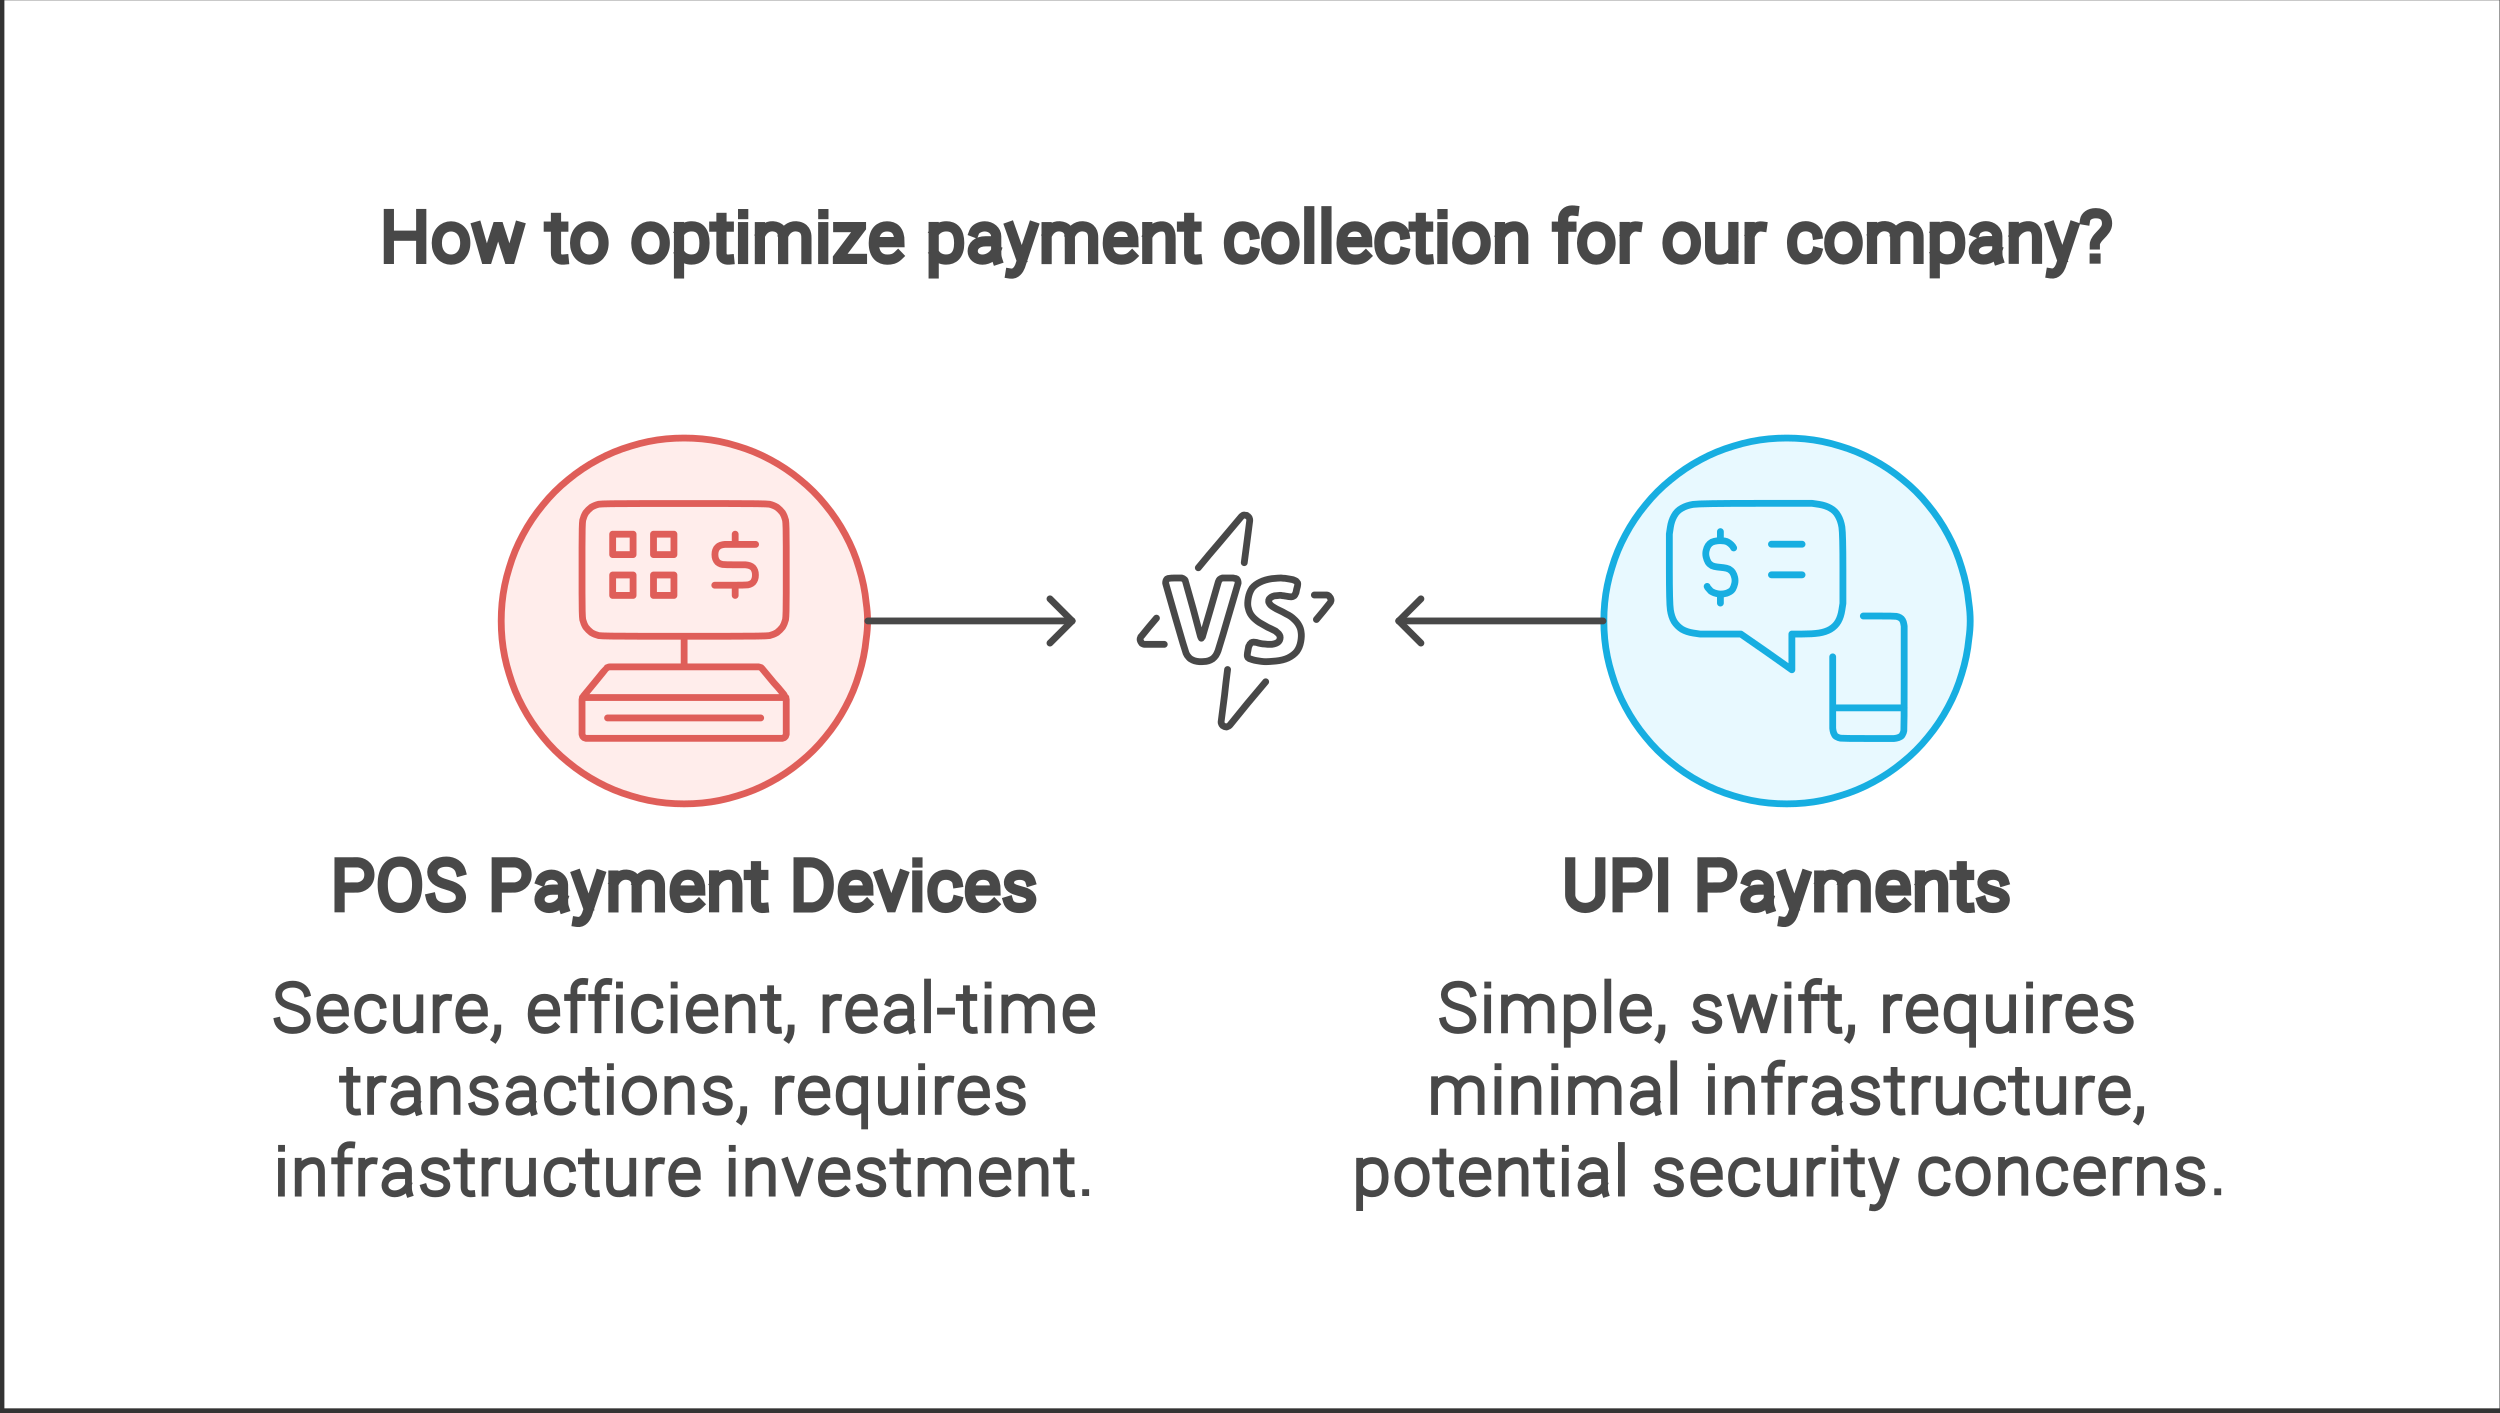<svg width="506" height="286" viewBox="0 0 506 286" fill="none" xmlns="http://www.w3.org/2000/svg">
<rect x="0" y="0" width="506" height="286" fill="#333333" stroke="none"/>
<g clip-path="url(#clip0_23_17606)">
<rect x="0.888" y="0.048" width="505.014" height="285.013" fill="white"/>
<path fill-rule="evenodd" clip-rule="evenodd" d="M175.595 125.681C175.595 124.487 175.503 123.27 175.319 122.03C175.089 119.643 174.607 117.278 173.872 114.936C173.184 112.594 172.265 110.367 171.117 108.255C169.969 106.097 168.615 104.076 167.053 102.194C165.538 100.311 163.839 98.612 161.956 97.097C160.073 95.535 158.053 94.181 155.895 93.033C153.782 91.885 151.555 90.967 149.213 90.278C146.871 89.543 144.506 89.061 142.118 88.831C139.685 88.602 137.251 88.602 134.817 88.831C132.429 89.061 130.064 89.543 127.722 90.278C125.38 90.967 123.153 91.885 121.041 93.033C118.883 94.181 116.862 95.535 114.979 97.097C113.097 98.612 111.398 100.311 109.882 102.194C108.321 104.076 106.966 106.097 105.818 108.255C104.67 110.367 103.752 112.594 103.063 114.936C102.328 117.278 101.846 119.643 101.617 122.03C101.387 124.464 101.387 126.898 101.617 129.331C101.846 131.719 102.328 134.084 103.063 136.426C103.752 138.768 104.67 140.995 105.818 143.107C106.966 145.265 108.321 147.286 109.882 149.168C111.398 151.051 113.097 152.75 114.979 154.265C116.862 155.826 118.883 157.181 121.041 158.329C123.153 159.477 125.38 160.395 127.722 161.084C130.064 161.819 132.429 162.301 134.817 162.53C137.251 162.76 139.685 162.76 142.118 162.53C144.506 162.301 146.871 161.819 149.213 161.084C151.555 160.395 153.782 159.477 155.895 158.329C158.053 157.181 160.073 155.826 161.956 154.265C163.839 152.75 165.538 151.051 167.053 149.168C168.615 147.286 169.969 145.265 171.117 143.107C172.265 140.995 173.184 138.768 173.872 136.426C174.607 134.084 175.089 131.719 175.319 129.331C175.503 128.092 175.595 126.875 175.595 125.681Z" fill="#FFEDEB" stroke="#DF5E59" stroke-width="1.378" stroke-miterlimit="1.5" stroke-linecap="round" stroke-linejoin="round"/>
<path fill-rule="evenodd" clip-rule="evenodd" d="M398.768 125.681C398.768 124.487 398.676 123.27 398.493 122.03C398.263 119.643 397.781 117.278 397.046 114.936C396.358 112.594 395.439 110.367 394.291 108.255C393.143 106.097 391.788 104.076 390.227 102.194C388.712 100.311 387.013 98.612 385.13 97.097C383.247 95.535 381.227 94.181 379.068 93.033C376.956 91.885 374.729 90.967 372.387 90.278C370.045 89.543 367.68 89.061 365.292 88.831C362.858 88.602 360.425 88.602 357.991 88.831C355.603 89.061 353.238 89.543 350.896 90.278C348.554 90.967 346.327 91.885 344.215 93.033C342.056 94.181 340.036 95.535 338.153 97.097C336.27 98.612 334.571 100.311 333.056 102.194C331.495 104.076 330.14 106.097 328.992 108.255C327.844 110.367 326.926 112.594 326.237 114.936C325.502 117.278 325.02 119.643 324.79 122.03C324.561 124.464 324.561 126.898 324.79 129.331C325.02 131.719 325.502 134.084 326.237 136.426C326.926 138.768 327.844 140.995 328.992 143.107C330.14 145.265 331.495 147.286 333.056 149.168C334.571 151.051 336.27 152.75 338.153 154.265C340.036 155.826 342.056 157.181 344.215 158.329C346.327 159.477 348.554 160.395 350.896 161.084C353.238 161.819 355.603 162.301 357.991 162.53C360.425 162.76 362.858 162.76 365.292 162.53C367.68 162.301 370.045 161.819 372.387 161.084C374.729 160.395 376.956 159.477 379.068 158.329C381.227 157.181 383.247 155.826 385.13 154.265C387.013 152.75 388.712 151.051 390.227 149.168C391.788 147.286 393.143 145.265 394.291 143.107C395.439 140.995 396.358 138.768 397.046 136.426C397.781 134.084 398.263 131.719 398.493 129.331C398.676 128.092 398.768 126.875 398.768 125.681Z" fill="#E8F9FF" stroke="#17AEE1" stroke-width="1.378" stroke-miterlimit="1.5" stroke-linecap="round" stroke-linejoin="round"/>
<path d="M78.705 43.316V52.402M85.257 43.316V52.402M79.055 47.708H84.927M96.507 45.901L98.376 52.396H98.637L100.663 45.965H100.963L103.034 52.396H103.275L105.146 45.901M114.092 52.538C113.121 52.634 112.531 52.129 112.531 51.203V44.104M114.011 45.868H112.797M111.077 45.868H112.271M137.432 45.959V55.34M137.684 46.889C138.292 46.133 139.106 45.81 140.007 45.81C141.51 45.81 142.597 46.737 142.597 49.197C142.597 51.657 141.437 52.536 139.935 52.536C139.059 52.536 138.173 52.164 137.684 51.432M147.589 52.538C146.618 52.634 146.027 52.129 146.027 51.203V44.104M147.508 45.868H146.294M144.574 45.868H145.768M150.406 43.339H150.422M150.395 45.98V52.413M153.803 45.986L153.803 52.426M158.51 52.426L158.503 47.816C158.458 47.166 158.206 46.169 156.915 45.873C155.579 45.567 154.559 46.285 154.052 47.213M163.218 52.426V48.255C163.218 47.765 163.297 46.256 161.623 45.873C160.225 45.553 159.168 46.354 158.686 47.342M166.634 43.339H166.651M166.623 45.98V52.413M169.658 45.963H174.258V46.07L169.6 52.248V52.402L174.459 52.402M181.76 51.775C181.089 52.42 180.383 52.547 179.567 52.547C178.142 52.547 176.858 51.644 176.858 49.184C176.858 46.724 178.104 45.821 179.529 45.821C180.954 45.821 182.059 46.548 182.059 49.008H177.086M188.975 45.959V55.34M189.227 46.889C189.836 46.133 190.649 45.81 191.551 45.81C193.053 45.81 194.141 46.737 194.141 49.197C194.141 51.657 192.981 52.536 191.478 52.536C190.602 52.536 189.717 52.164 189.227 51.432M197.168 46.972C197.419 46.307 198.395 45.816 199.318 45.816C200.595 45.816 201.629 46.72 201.629 47.836L201.633 48.84V50.641C201.633 51.359 201.616 51.868 201.824 52.505M201.372 48.84H199.493C197.769 48.84 196.873 49.795 196.873 50.824C196.873 51.853 197.726 52.548 198.839 52.548C200.204 52.548 201.324 51.548 201.6 50.752M204.512 55.37C205.582 55.539 206.218 54.541 206.463 53.888L209.116 45.901M204.391 45.901L206.692 52.383M211.835 45.986L211.835 52.426M216.542 52.426L216.535 47.816C216.49 47.166 216.238 46.169 214.947 45.873C213.611 45.567 212.591 46.285 212.084 47.213M221.25 52.426V48.255C221.25 47.765 221.329 46.256 219.655 45.873C218.257 45.553 217.2 46.354 216.718 47.342M229.122 51.775C228.451 52.42 227.746 52.547 226.929 52.547C225.504 52.547 224.221 51.644 224.221 49.184C224.221 46.724 225.467 45.821 226.892 45.821C228.317 45.821 229.421 46.548 229.421 49.008H224.448M232.209 45.963L232.209 52.402M236.917 52.402V48.232C236.917 47.741 236.983 45.97 235.341 45.83C234.13 45.727 232.967 46.501 232.432 47.462M242.252 52.538C241.281 52.634 240.69 52.129 240.69 51.203V44.104M242.171 45.868H240.956M239.237 45.868H240.431M253.771 51.111C253.514 52.072 252.435 52.547 251.423 52.547C249.95 52.547 248.734 51.644 248.734 49.184C248.734 46.724 250.022 45.821 251.494 45.821C252.532 45.821 253.669 46.397 253.829 47.434M264.994 42.757V52.401M268.472 42.757V52.401M276.436 51.775C275.766 52.42 275.06 52.547 274.243 52.547C272.818 52.547 271.535 51.644 271.535 49.184C271.535 46.724 272.781 45.821 274.206 45.821C275.631 45.821 276.735 46.548 276.735 49.008H271.763M284.216 51.111C283.96 52.072 282.88 52.547 281.868 52.547C280.396 52.547 279.179 51.644 279.179 49.184C279.179 46.724 280.467 45.821 281.939 45.821C282.977 45.821 284.114 46.397 284.275 47.434M289.132 52.538C288.161 52.634 287.57 52.129 287.57 51.203V44.104M289.051 45.868H287.837M286.117 45.868H287.311M291.949 43.339H291.965M291.938 45.98V52.413M303.59 45.963L303.59 52.402M308.298 52.402V48.232C308.298 47.741 308.364 45.97 306.722 45.83C305.511 45.727 304.348 46.501 303.813 47.462M318.555 42.62C318.439 42.607 318.245 42.606 318.157 42.606C317.069 42.606 316.382 43.383 316.382 44.341V52.403M318.052 45.883H316.613M315.106 45.883H316.157M331.339 45.845C330.388 45.714 329.529 46.334 329.086 47.23M328.842 45.958V52.398M350.834 52.393L350.834 45.954M346.126 45.954V50.124C346.126 50.614 346.061 52.38 347.702 52.526C349.141 52.654 350.019 52.075 350.502 51.26M356.625 45.845C355.675 45.714 354.815 46.334 354.373 47.23M354.128 45.958V52.398M367.75 51.081C367.494 52.042 366.414 52.517 365.402 52.517C363.93 52.517 362.714 51.614 362.714 49.154C362.714 46.694 364.001 45.791 365.474 45.791C366.512 45.791 367.648 46.367 367.809 47.404M378.894 45.957L378.894 52.396M383.601 52.396L383.594 47.786C383.55 47.136 383.297 46.139 382.006 45.843C380.67 45.537 379.65 46.256 379.143 47.183M388.309 52.396V48.226C388.309 47.736 388.388 46.227 386.714 45.843C385.316 45.523 384.259 46.324 383.777 47.313M391.598 45.929V55.31M391.85 46.859C392.458 46.103 393.272 45.781 394.173 45.781C395.676 45.781 396.763 46.708 396.763 49.168C396.763 51.628 395.603 52.507 394.1 52.507C393.225 52.507 392.339 52.134 391.85 51.402M399.791 46.943C400.042 46.278 401.017 45.786 401.94 45.786C403.217 45.786 404.252 46.691 404.252 47.806L404.256 48.81V50.611C404.256 51.329 404.239 51.838 404.446 52.476M403.994 48.81H402.115C400.391 48.81 399.495 49.765 399.495 50.794C399.495 51.824 400.348 52.519 401.461 52.519C402.826 52.519 403.946 51.518 404.222 50.722M407.582 45.933L407.582 52.372M412.29 52.372V48.202C412.29 47.712 412.356 45.94 410.714 45.8C409.503 45.697 408.34 46.472 407.805 47.432M415.131 55.34C416.202 55.51 416.837 54.511 417.083 53.859L419.735 45.872M415.01 45.872L417.312 52.353M423.99 49.476C423.99 49.268 424.044 48.721 424.987 47.741C425.93 46.761 426.468 46.214 426.468 45.217C426.468 44.272 426.01 43.15 424.2 43.15C422.835 43.15 422.131 43.877 422.027 44.511M423.968 52.328H424.13M94.171 49.184C94.171 51.296 92.882 52.548 91.292 52.548C89.702 52.548 88.414 51.296 88.414 49.184C88.414 47.073 89.702 45.821 91.292 45.821C92.882 45.821 94.171 47.073 94.171 49.184ZM122.157 49.184C122.157 51.296 120.868 52.548 119.278 52.548C117.689 52.548 116.4 51.296 116.4 49.184C116.4 47.073 117.689 45.821 119.278 45.821C120.868 45.821 122.157 47.073 122.157 49.184ZM134.548 49.184C134.548 51.296 133.26 52.548 131.67 52.548C130.08 52.548 128.792 51.296 128.792 49.184C128.792 47.073 130.08 45.821 131.67 45.821C133.26 45.821 134.548 47.073 134.548 49.184ZM262.012 49.184C262.012 51.296 260.724 52.548 259.134 52.548C257.544 52.548 256.255 51.296 256.255 49.184C256.255 47.073 257.544 45.821 259.134 45.821C260.724 45.821 262.012 47.073 262.012 49.184ZM300.703 49.184C300.703 51.296 299.414 52.548 297.824 52.548C296.235 52.548 294.946 51.296 294.946 49.184C294.946 47.073 296.235 45.821 297.824 45.821C299.414 45.821 300.703 47.073 300.703 49.184ZM325.968 49.184C325.968 51.296 324.679 52.548 323.09 52.548C321.5 52.548 320.211 51.296 320.211 49.184C320.211 47.073 321.5 45.821 323.09 45.821C324.679 45.821 325.968 47.073 325.968 49.184ZM343.257 49.184C343.257 51.296 341.968 52.548 340.379 52.548C338.789 52.548 337.5 51.296 337.5 49.184C337.5 47.073 338.789 45.821 340.379 45.821C341.968 45.821 343.257 47.073 343.257 49.184ZM375.992 49.155C375.992 51.266 374.703 52.519 373.114 52.519C371.524 52.519 370.235 51.266 370.235 49.155C370.235 47.043 371.524 45.791 373.114 45.791C374.703 45.791 375.992 47.043 375.992 49.155Z" stroke="#484848" stroke-width="2.066" stroke-linecap="square"/>
<path d="M138.469 134.979C128.458 134.979 123.453 134.979 123.453 134.979C123.453 134.979 123.43 134.979 123.384 134.979C123.292 134.979 123.2 135.002 123.109 135.048C123.063 135.048 122.994 135.071 122.902 135.117C122.856 135.163 122.81 135.209 122.764 135.255C122.672 135.301 121.869 136.265 120.353 138.148C118.838 139.984 118.08 140.903 118.08 140.903C118.08 140.903 118.034 141.018 117.942 141.247C117.851 141.431 117.805 141.523 117.805 141.523C117.805 141.523 117.805 142.671 117.805 144.966C117.805 147.262 117.805 148.41 117.805 148.41C117.805 148.41 117.805 148.479 117.805 148.617C117.851 148.801 117.897 148.938 117.942 149.03C118.034 149.122 118.126 149.214 118.218 149.306C118.31 149.352 118.448 149.398 118.631 149.444C118.769 149.444 125.382 149.444 138.469 149.444C151.556 149.444 158.1 149.444 158.1 149.444C158.1 149.444 158.169 149.444 158.307 149.444C158.49 149.398 158.628 149.352 158.72 149.306C158.812 149.214 158.904 149.122 158.995 149.03C159.041 148.938 159.087 148.801 159.133 148.617C159.133 148.479 159.133 147.262 159.133 144.966C159.133 142.671 159.133 141.523 159.133 141.523C159.133 141.523 159.087 141.431 158.995 141.247C158.812 140.88 158.697 140.65 158.651 140.558C157.916 139.64 157.227 138.836 156.585 138.148C155.023 136.265 154.243 135.324 154.243 135.324C154.243 135.324 154.22 135.301 154.174 135.255C154.128 135.209 154.082 135.163 154.036 135.117C153.944 135.071 153.875 135.048 153.829 135.048C153.738 135.002 153.669 134.979 153.623 134.979C153.531 134.979 148.48 134.979 138.469 134.979ZM138.469 134.979V128.78M159.064 141.178H117.874M122.971 145.311H153.967M148.801 118.449V120.515M148.801 108.117V110.183M144.668 118.449C145.724 118.449 146.758 118.449 147.768 118.449C149.834 118.449 151.028 118.426 151.35 118.38C151.625 118.334 151.878 118.242 152.107 118.104C152.337 117.966 152.498 117.806 152.589 117.622C152.727 117.392 152.819 117.14 152.865 116.864C152.911 116.543 152.911 116.222 152.865 115.9C152.819 115.625 152.727 115.372 152.589 115.142C152.498 114.959 152.337 114.798 152.107 114.66C151.878 114.523 151.625 114.431 151.35 114.385C151.028 114.339 150.867 114.316 150.867 114.316C150.867 114.316 150.179 114.316 148.801 114.316C147.423 114.316 146.574 114.293 146.252 114.247C145.977 114.201 145.724 114.109 145.495 113.972C145.311 113.88 145.15 113.719 145.013 113.489C144.875 113.26 144.783 113.007 144.737 112.732C144.691 112.41 144.691 112.089 144.737 111.767C144.783 111.492 144.875 111.239 145.013 111.01C145.15 110.826 145.311 110.665 145.495 110.528C145.724 110.39 145.977 110.298 146.252 110.252C146.574 110.206 146.735 110.183 146.735 110.183C146.735 110.183 147.768 110.183 149.834 110.183C150.89 110.183 151.924 110.183 152.934 110.183M124.004 108.117V112.25H128.137V108.117H124.004ZM132.27 108.117V112.25H136.403V108.117H132.27ZM124.004 116.382V120.515H128.137V116.382H124.004ZM132.27 116.382V120.515H136.403V116.382H132.27ZM138.469 101.918C141.224 101.918 143.979 101.918 146.735 101.918C152.245 101.918 155.253 101.964 155.758 102.056C156.309 102.193 156.814 102.4 157.273 102.676C157.687 102.997 158.054 103.364 158.375 103.778C158.651 104.237 158.858 104.742 158.995 105.293C159.087 105.798 159.133 107.612 159.133 110.734C159.133 113.811 159.133 116.91 159.133 120.033C159.133 123.109 159.087 124.9 158.995 125.405C158.858 125.956 158.651 126.461 158.375 126.921C158.054 127.334 157.687 127.701 157.273 128.023C156.814 128.298 156.309 128.505 155.758 128.642C155.253 128.734 152.245 128.78 146.735 128.78C141.224 128.78 135.714 128.78 130.203 128.78C124.693 128.78 121.685 128.734 121.18 128.642C120.629 128.505 120.124 128.298 119.664 128.023C119.251 127.701 118.884 127.334 118.562 126.921C118.287 126.461 118.08 125.956 117.942 125.405C117.851 124.9 117.805 123.109 117.805 120.033C117.805 116.91 117.805 113.811 117.805 110.734C117.805 107.612 117.851 105.798 117.942 105.293C118.08 104.742 118.287 104.237 118.562 103.778C118.884 103.364 119.251 102.997 119.664 102.676C120.124 102.4 120.629 102.193 121.18 102.056C121.685 101.964 124.693 101.918 130.203 101.918C132.958 101.918 135.714 101.918 138.469 101.918Z" stroke="#DF5E59" stroke-width="1.378" stroke-miterlimit="1.5" stroke-linecap="round" stroke-linejoin="round"/>
<path d="M248.461 135.512C248.232 137.257 248.025 139.001 247.841 140.746C247.382 144.236 247.152 146.027 247.152 146.119C247.152 146.257 247.175 146.371 247.221 146.463C247.267 146.555 247.313 146.647 247.359 146.739C247.405 146.831 247.497 146.899 247.635 146.945C247.726 146.991 247.772 147.014 247.772 147.014C247.772 147.014 247.818 147.037 247.91 147.083C248.048 147.129 248.163 147.152 248.255 147.152C248.346 147.106 248.438 147.06 248.53 147.014C248.622 147.014 248.714 146.968 248.806 146.876C248.897 146.785 248.943 146.739 248.943 146.739C248.943 146.739 250.137 145.269 252.525 142.331C253.765 140.861 254.982 139.415 256.176 137.991M266.439 125.387C266.898 124.836 267.357 124.285 267.817 123.734C268.689 122.632 269.148 122.058 269.194 122.012C269.286 121.92 269.332 121.828 269.332 121.736C269.378 121.644 269.401 121.552 269.401 121.461C269.401 121.369 269.378 121.277 269.332 121.185C269.286 121.047 269.263 120.978 269.263 120.978C269.263 120.978 269.24 120.956 269.194 120.91C269.148 120.818 269.079 120.726 268.988 120.634C268.942 120.588 268.873 120.542 268.781 120.496C268.689 120.45 268.597 120.427 268.505 120.427C268.414 120.427 268.368 120.427 268.368 120.427C268.368 120.427 267.977 120.427 267.197 120.427C266.783 120.427 266.393 120.427 266.026 120.427M235.649 130.415C235.006 130.415 234.364 130.415 233.721 130.415C232.435 130.415 231.746 130.415 231.654 130.415C231.562 130.415 231.471 130.392 231.379 130.346C231.287 130.3 231.195 130.254 231.103 130.208C231.057 130.162 231.011 130.093 230.965 130.001C230.92 129.91 230.897 129.864 230.897 129.864C230.897 129.864 230.874 129.818 230.828 129.726C230.782 129.634 230.759 129.519 230.759 129.382C230.759 129.29 230.782 129.198 230.828 129.106C230.828 129.06 230.851 128.991 230.897 128.899C230.988 128.808 231.034 128.762 231.034 128.762C231.034 128.762 231.539 128.142 232.55 126.902C233.055 126.305 233.56 125.708 234.065 125.111M242.537 114.917C243.961 113.172 245.407 111.45 246.877 109.751C249.724 106.353 251.193 104.609 251.285 104.517C251.377 104.425 251.469 104.356 251.561 104.31C251.653 104.264 251.744 104.241 251.836 104.241C251.928 104.241 252.043 104.264 252.181 104.31C252.273 104.31 252.318 104.31 252.318 104.31C252.318 104.31 252.364 104.356 252.456 104.448C252.594 104.494 252.686 104.563 252.732 104.654C252.824 104.746 252.87 104.838 252.87 104.93C252.915 105.022 252.938 105.114 252.938 105.205C252.938 105.343 252.938 105.412 252.938 105.412C252.938 105.412 252.755 106.836 252.387 109.683C252.204 111.06 252.02 112.461 251.836 113.884M246.532 131.723C247.221 129.519 247.887 127.292 248.53 125.042C249.862 120.542 250.551 118.2 250.596 118.017C250.596 117.833 250.573 117.672 250.528 117.535C250.482 117.397 250.413 117.282 250.321 117.19C250.183 117.098 250.022 117.052 249.839 117.052C249.655 117.007 249.563 116.984 249.563 116.984C249.563 116.984 249.242 116.984 248.599 116.984C247.956 116.984 247.566 116.984 247.428 116.984C247.29 117.029 247.175 117.075 247.084 117.121C246.992 117.167 246.923 117.213 246.877 117.259C246.785 117.351 246.716 117.466 246.67 117.603C246.624 117.695 246.601 117.741 246.601 117.741C246.601 117.741 246.073 119.578 245.017 123.251C243.961 126.879 243.41 128.762 243.364 128.899C243.318 128.991 243.249 129.083 243.157 129.175C243.111 129.083 243.065 128.991 243.02 128.899C242.974 128.762 242.951 128.693 242.951 128.693C242.951 128.693 242.469 126.879 241.504 123.251C240.494 119.578 239.966 117.695 239.92 117.603C239.874 117.466 239.828 117.374 239.782 117.328C239.69 117.236 239.598 117.167 239.507 117.121C239.415 117.075 239.3 117.029 239.162 116.984C239.07 116.984 239.024 116.984 239.024 116.984C239.024 116.984 238.68 116.984 237.991 116.984C237.302 116.984 236.866 117.007 236.683 117.052C236.499 117.052 236.338 117.098 236.2 117.19C236.109 117.282 236.04 117.397 235.994 117.535C235.948 117.672 235.925 117.833 235.925 118.017C235.971 118.2 235.994 118.292 235.994 118.292C235.994 118.292 236.637 120.542 237.922 125.042C239.208 129.496 239.92 131.884 240.058 132.206C240.195 132.527 240.379 132.802 240.609 133.032C240.792 133.262 241.045 133.445 241.366 133.583C241.642 133.721 241.94 133.813 242.262 133.859C242.629 133.905 242.813 133.927 242.813 133.927C242.813 133.927 242.951 133.927 243.226 133.927C243.456 133.927 243.754 133.905 244.122 133.859C244.443 133.813 244.742 133.721 245.017 133.583C245.339 133.445 245.591 133.262 245.775 133.032C246.004 132.802 246.188 132.527 246.326 132.206C246.464 131.884 246.532 131.723 246.532 131.723ZM256.933 130.415C256.842 130.415 256.727 130.415 256.589 130.415C256.405 130.415 256.199 130.392 255.969 130.346C255.74 130.346 255.51 130.323 255.28 130.277C255.097 130.231 254.89 130.185 254.66 130.139C254.431 130.047 254.224 130.001 254.04 130.001C253.811 129.956 253.627 129.956 253.489 130.001C253.352 130.001 253.237 130.07 253.145 130.208C253.007 130.3 252.915 130.438 252.87 130.621C252.778 130.759 252.732 130.828 252.732 130.828C252.732 130.828 252.686 131.081 252.594 131.586C252.502 132.045 252.456 132.343 252.456 132.481C252.456 132.619 252.456 132.734 252.456 132.825C252.502 132.917 252.548 133.009 252.594 133.101C252.686 133.147 252.778 133.216 252.87 133.308C252.961 133.353 253.168 133.422 253.489 133.514C253.765 133.606 254.063 133.675 254.385 133.721C254.66 133.767 254.959 133.813 255.28 133.859C255.602 133.905 255.923 133.927 256.245 133.927C256.566 133.927 257.232 133.882 258.242 133.79C259.207 133.698 260.033 133.491 260.722 133.17C261.457 132.802 262.031 132.366 262.444 131.861C262.857 131.31 263.133 130.644 263.271 129.864C263.408 129.083 263.431 128.44 263.339 127.935C263.293 127.43 263.133 126.948 262.857 126.489C262.628 126.075 262.306 125.685 261.893 125.318C261.48 124.904 260.974 124.56 260.378 124.285C259.826 123.963 259.344 123.711 258.931 123.527C258.518 123.343 258.173 123.16 257.898 122.976C257.576 122.792 257.347 122.632 257.209 122.494C257.025 122.31 256.911 122.149 256.865 122.012C256.773 121.874 256.75 121.69 256.796 121.461C256.842 121.277 256.933 121.139 257.071 121.047C257.209 120.91 257.393 120.795 257.622 120.703C257.806 120.611 258.059 120.565 258.38 120.565C258.656 120.519 258.885 120.496 259.069 120.496C259.252 120.496 259.413 120.519 259.551 120.565C259.735 120.565 259.918 120.588 260.102 120.634C260.24 120.634 260.4 120.657 260.584 120.703C260.722 120.749 260.883 120.772 261.066 120.772C261.25 120.818 261.411 120.818 261.549 120.772C261.686 120.726 261.824 120.657 261.962 120.565C262.054 120.473 262.123 120.359 262.168 120.221C262.26 120.037 262.306 119.945 262.306 119.945C262.306 119.945 262.352 119.716 262.444 119.257C262.582 118.797 262.651 118.499 262.651 118.361C262.651 118.223 262.651 118.109 262.651 118.017C262.605 117.925 262.536 117.833 262.444 117.741C262.398 117.649 262.306 117.581 262.168 117.535C262.077 117.489 261.916 117.42 261.686 117.328C261.411 117.282 261.158 117.236 260.929 117.19C260.653 117.144 260.378 117.098 260.102 117.052C259.826 117.052 259.551 117.029 259.275 116.984C259 116.984 258.38 117.029 257.416 117.121C256.497 117.259 255.717 117.489 255.074 117.81C254.385 118.132 253.834 118.545 253.421 119.05C253.053 119.601 252.801 120.244 252.663 120.978C252.525 121.759 252.502 122.379 252.594 122.838C252.686 123.343 252.847 123.802 253.076 124.216C253.352 124.675 253.719 125.088 254.178 125.456C254.592 125.823 255.12 126.167 255.763 126.489C256.359 126.856 256.842 127.109 257.209 127.246C257.576 127.43 257.898 127.591 258.173 127.728C258.403 127.912 258.61 128.096 258.793 128.28C258.931 128.463 259.023 128.624 259.069 128.762C259.115 128.945 259.115 129.129 259.069 129.313C259.023 129.542 258.931 129.726 258.793 129.864C258.656 130.001 258.472 130.116 258.242 130.208C258.013 130.3 257.737 130.369 257.416 130.415C257.094 130.415 256.933 130.415 256.933 130.415Z" stroke="#484848" stroke-width="1.378" stroke-miterlimit="1.5" stroke-linecap="round" stroke-linejoin="round"/>
<path d="M345.523 118.687C345.569 118.825 345.638 118.94 345.729 119.032C345.913 119.261 346.097 119.468 346.28 119.652C346.51 119.79 346.74 119.904 346.969 119.996C347.245 120.088 347.52 120.157 347.796 120.203C348.071 120.249 348.416 120.249 348.829 120.203C349.242 120.157 349.61 120.042 349.931 119.858C350.253 119.721 350.505 119.514 350.689 119.239C350.872 118.917 351.01 118.55 351.102 118.136C351.194 117.723 351.194 117.31 351.102 116.897C351.01 116.483 350.872 116.139 350.689 115.864C350.505 115.588 350.253 115.358 349.931 115.175C349.61 115.037 349.242 114.945 348.829 114.899C348.416 114.853 348.002 114.807 347.589 114.761C347.176 114.716 346.808 114.624 346.487 114.486C346.166 114.302 345.913 114.073 345.729 113.797C345.546 113.476 345.408 113.108 345.316 112.695C345.224 112.282 345.224 111.869 345.316 111.455C345.408 111.042 345.546 110.698 345.729 110.422C345.913 110.147 346.166 109.917 346.487 109.733C346.808 109.596 347.176 109.504 347.589 109.458C348.002 109.412 348.347 109.412 348.622 109.458C348.898 109.458 349.173 109.504 349.449 109.596C349.679 109.687 349.908 109.825 350.138 110.009C350.321 110.147 350.505 110.33 350.689 110.56C350.781 110.698 350.85 110.812 350.895 110.904M348.209 120.272V122.062M348.209 107.598V109.389M358.541 110.147H364.74M358.541 116.346H364.74M377.139 124.68C378.195 124.68 379.228 124.68 380.239 124.68C382.305 124.68 383.499 124.703 383.82 124.749C384.096 124.795 384.349 124.886 384.578 125.024C384.808 125.162 384.968 125.323 385.06 125.506C385.198 125.736 385.29 126.011 385.336 126.333C385.382 126.608 385.405 126.746 385.405 126.746C385.405 126.746 385.405 130.19 385.405 137.078C385.405 143.966 385.382 147.57 385.336 147.892C385.29 148.167 385.198 148.42 385.06 148.649C384.968 148.879 384.808 149.04 384.578 149.131C384.349 149.269 384.096 149.361 383.82 149.407C383.499 149.453 383.338 149.476 383.338 149.476C383.338 149.476 381.616 149.476 378.172 149.476C374.728 149.476 372.845 149.453 372.524 149.407C372.248 149.361 371.996 149.269 371.766 149.131C371.537 149.04 371.376 148.879 371.284 148.649C371.146 148.42 371.055 148.167 371.009 147.892C370.963 147.57 370.94 147.409 370.94 147.409C370.94 147.409 370.94 144.999 370.94 140.177C370.94 137.79 370.94 135.379 370.94 132.945M385.405 143.277H370.94M337.877 108.08C337.877 110.422 337.877 112.764 337.877 115.106C337.877 119.79 337.946 122.568 338.084 123.44C338.221 124.358 338.474 125.139 338.841 125.782C339.255 126.425 339.783 126.953 340.426 127.366C341.068 127.733 341.826 127.986 342.699 128.124C343.617 128.261 344.076 128.33 344.076 128.33C344.076 128.33 345.454 128.33 348.209 128.33C350.964 128.33 352.342 128.33 352.342 128.33C352.342 128.33 354.064 129.524 357.508 131.912C360.952 134.346 362.674 135.563 362.674 135.563C362.674 135.563 362.674 134.346 362.674 131.912C362.674 129.524 362.674 128.33 362.674 128.33C362.674 128.33 363.363 128.33 364.74 128.33C366.118 128.33 367.266 128.261 368.185 128.124C369.057 127.986 369.815 127.733 370.458 127.366C371.146 126.953 371.674 126.425 372.042 125.782C372.409 125.139 372.662 124.358 372.8 123.44C372.937 122.568 373.006 122.131 373.006 122.131C373.006 122.131 373.006 119.79 373.006 115.106C373.006 110.422 372.937 107.621 372.8 106.703C372.662 105.83 372.409 105.073 372.042 104.43C371.674 103.741 371.146 103.213 370.458 102.846C369.815 102.478 369.057 102.226 368.185 102.088C367.266 101.95 366.807 101.881 366.807 101.881C366.807 101.881 363.018 101.881 355.442 101.881C347.865 101.881 343.617 101.95 342.699 102.088C341.826 102.226 341.068 102.478 340.426 102.846C339.737 103.213 339.209 103.741 338.841 104.43C338.474 105.073 338.221 105.83 338.084 106.703C337.946 107.621 337.877 108.08 337.877 108.08Z" stroke="#17AEE1" stroke-width="1.378" stroke-miterlimit="1.5" stroke-linecap="round" stroke-linejoin="round"/>
<path d="M175.663 125.681H216.992" stroke="#484848" stroke-width="1.378" stroke-miterlimit="1.5" stroke-linecap="round" stroke-linejoin="round"/>
<path d="M212.514 121.204C213.248 121.938 214.006 122.696 214.787 123.477C216.256 124.946 216.991 125.681 216.991 125.681C216.991 125.681 216.233 126.439 214.718 127.954C213.983 128.689 213.248 129.423 212.514 130.158" stroke="#484848" stroke-width="1.378" stroke-miterlimit="1.5" stroke-linecap="round" stroke-linejoin="round"/>
<path d="M324.447 125.681H283.118" stroke="#484848" stroke-width="1.378" stroke-miterlimit="1.5" stroke-linecap="round" stroke-linejoin="round"/>
<path d="M287.595 121.204C286.861 121.938 286.103 122.696 285.322 123.477C283.853 124.946 283.118 125.681 283.118 125.681C283.118 125.681 283.876 126.439 285.391 127.954C286.126 128.689 286.861 129.423 287.595 130.158" stroke="#484848" stroke-width="1.378" stroke-miterlimit="1.5" stroke-linecap="round" stroke-linejoin="round"/>
<path d="M68.731 183.629V174.545L72.366 174.535C73.123 174.561 74.766 175.1 74.766 177.044C74.766 178.988 73.123 179.58 72.366 179.634L69.094 179.643M93.214 176.277C92.917 175.199 91.801 174.399 90.363 174.399C88.676 174.399 87.504 175.225 87.504 176.481C87.504 177.838 88.513 178.5 90.238 178.997C91.751 179.437 93.292 179.965 93.292 181.67C93.292 182.816 92.388 183.777 90.283 183.777C88.579 183.777 87.491 182.923 87.24 181.805M100.54 183.629V174.545L104.175 174.535C104.932 174.561 106.575 175.1 106.575 177.044C106.575 178.988 104.932 179.58 104.175 179.634L100.903 179.643M109.492 178.197C109.743 177.532 110.718 177.041 111.641 177.041C112.918 177.041 113.953 177.945 113.953 179.061L113.957 180.065V181.866C113.957 182.584 113.94 183.093 114.147 183.73M113.695 180.065H111.816C110.092 180.065 109.196 181.02 109.196 182.049C109.196 183.078 110.049 183.773 111.162 183.773C112.527 183.773 113.647 182.773 113.923 181.977M116.835 186.595C117.906 186.764 118.541 185.765 118.787 185.113L121.439 177.126M116.714 177.126L119.015 183.607M124.158 177.211L124.158 183.65M128.865 183.65L128.858 179.04C128.814 178.391 128.561 177.393 127.27 177.098C125.934 176.792 124.915 177.51 124.407 178.438M133.574 183.65V179.48C133.574 178.99 133.652 177.481 131.978 177.098C130.58 176.777 129.523 177.579 129.041 178.567M141.445 183C140.775 183.645 140.069 183.772 139.252 183.772C137.827 183.772 136.544 182.869 136.544 180.409C136.544 177.949 137.79 177.046 139.215 177.046C140.64 177.046 141.745 177.773 141.745 180.233H136.772M144.532 177.188L144.532 183.627M149.24 183.627V179.457C149.24 178.966 149.306 177.195 147.664 177.055C146.453 176.951 145.29 177.726 144.755 178.687M154.575 183.763C153.604 183.859 153.013 183.354 153.013 182.427V175.329M154.494 177.093H153.28M151.56 177.093H152.754M175.472 183C174.802 183.645 174.096 183.772 173.279 183.772C171.854 183.772 170.571 182.869 170.571 180.409C170.571 177.949 171.817 177.046 173.242 177.046C174.667 177.046 175.772 177.773 175.772 180.233H170.799M182.798 177.126L180.477 183.621L180.339 183.62L177.994 177.126M185.674 174.564H185.691M185.663 177.204V183.638M193.749 182.336C193.493 183.297 192.413 183.772 191.402 183.772C189.929 183.772 188.713 182.869 188.713 180.409C188.713 177.949 190.001 177.046 191.473 177.046C192.511 177.046 193.648 177.622 193.808 178.659M201.199 183C200.529 183.645 199.823 183.772 199.006 183.772C197.581 183.772 196.298 182.869 196.298 180.409C196.298 177.949 197.544 177.046 198.969 177.046C200.394 177.046 201.499 177.773 201.499 180.233H196.526M208.529 178.291C208.325 177.618 207.53 177.053 206.421 177.053C205.12 177.053 204.28 177.647 204.217 178.545C204.145 179.575 204.995 179.972 206.325 180.328C207.491 180.643 208.83 180.974 208.724 182.245C208.655 183.064 207.982 183.777 206.359 183.777C205.046 183.777 204.304 183.215 204.074 182.453M77.466 179.018C77.466 182.259 78.876 183.763 80.948 183.763C83.02 183.763 84.43 182.259 84.43 179.018C84.43 175.778 82.903 174.392 80.948 174.392C78.993 174.392 77.466 175.778 77.466 179.018ZM164.403 183.663L161.641 183.664V174.548C162.294 174.548 163.175 174.547 164.139 174.547C165.14 174.522 167.744 175.392 167.744 179.069C167.744 182.745 165.316 183.663 164.403 183.663Z" stroke="#484848" stroke-width="2.066" stroke-linecap="square"/>
<path d="M317.81 174.548V181.113C317.81 182.582 319.173 183.772 320.855 183.772C322.537 183.772 323.901 182.582 323.901 181.113V174.548M327.406 183.629V174.546L331.042 174.535C331.799 174.561 333.441 175.1 333.441 177.044C333.441 178.988 331.799 179.58 331.042 179.634L327.77 179.643M336.611 174.541V183.626M344.592 183.629V174.546L348.227 174.535C348.984 174.561 350.627 175.1 350.627 177.044C350.627 178.988 348.984 179.58 348.227 179.634L344.955 179.643M353.544 178.197C353.795 177.532 354.77 177.041 355.693 177.041C356.97 177.041 358.005 177.945 358.005 179.061L358.009 180.065V181.866C358.009 182.584 357.992 183.093 358.199 183.73M357.747 180.065H355.868C354.144 180.065 353.248 181.02 353.248 182.049C353.248 183.078 354.101 183.773 355.214 183.773C356.579 183.773 357.699 182.773 357.975 181.977M360.887 186.595C361.958 186.764 362.593 185.765 362.839 185.113L365.491 177.126M360.766 177.126L363.067 183.607M368.21 177.211L368.21 183.65M372.918 183.65L372.91 179.04C372.866 178.391 372.613 177.393 371.322 177.098C369.986 176.792 368.967 177.51 368.459 178.438M377.626 183.65V179.48C377.626 178.99 377.705 177.481 376.03 177.098C374.632 176.778 373.576 177.579 373.093 178.567M385.497 183C384.827 183.645 384.121 183.772 383.304 183.772C381.879 183.772 380.596 182.869 380.596 180.409C380.596 177.949 381.842 177.046 383.267 177.046C384.692 177.046 385.797 177.773 385.797 180.233H380.824M388.584 177.188L388.584 183.627M393.292 183.627V179.457C393.292 178.966 393.358 177.195 391.716 177.055C390.505 176.952 389.342 177.726 388.807 178.687M398.627 183.763C397.656 183.859 397.065 183.354 397.065 182.427V175.329M398.546 177.093H397.332M395.612 177.093H396.806M405.563 178.291C405.359 177.618 404.564 177.053 403.455 177.053C402.154 177.053 401.314 177.647 401.251 178.546C401.179 179.575 402.029 179.972 403.359 180.328C404.525 180.643 405.864 180.974 405.758 182.245C405.689 183.064 405.016 183.777 403.393 183.777C402.08 183.777 401.338 183.215 401.108 182.453" stroke="#484848" stroke-width="2.066" stroke-linecap="square"/>
<path d="M62.118 201.072C61.821 199.995 60.705 199.195 59.267 199.195C57.58 199.195 56.408 200.021 56.408 201.277C56.408 202.634 57.417 203.296 59.142 203.792C60.655 204.232 62.196 204.761 62.196 206.466C62.196 207.611 61.292 208.572 59.186 208.572C57.483 208.572 56.395 207.718 56.144 206.6M69.641 207.795C68.97 208.44 68.264 208.567 67.448 208.567C66.022 208.567 64.739 207.664 64.739 205.204C64.739 202.744 65.985 201.841 67.41 201.841C68.835 201.841 69.94 202.569 69.94 205.029H64.967M77.42 207.131C77.164 208.092 76.084 208.567 75.072 208.567C73.6 208.567 72.384 207.664 72.384 205.204C72.384 202.744 73.671 201.841 75.144 201.841C76.182 201.841 77.318 202.418 77.479 203.454M84.98 208.413L84.98 201.974M80.272 201.974V206.144C80.272 206.634 80.207 208.4 81.848 208.546C83.287 208.674 84.165 208.095 84.648 207.28M90.771 201.866C89.821 201.735 88.961 202.355 88.519 203.25M88.274 201.978V208.418M97.765 207.795C97.094 208.44 96.388 208.567 95.572 208.567C94.147 208.567 92.863 207.664 92.863 205.204C92.863 202.744 94.109 201.841 95.534 201.841C96.959 201.841 98.064 202.569 98.064 205.029H93.091M100.751 208.071C100.751 208.812 100.654 209.557 100.128 210.319M112.409 207.795C111.738 208.44 111.032 208.567 110.216 208.567C108.791 208.567 107.507 207.664 107.507 205.204C107.507 202.744 108.754 201.841 110.179 201.841C111.603 201.841 112.708 202.569 112.708 205.029H107.735M118.33 198.64C118.215 198.627 118.021 198.627 117.933 198.627C116.845 198.627 116.158 199.404 116.158 200.361V208.423M117.828 201.903H116.389M114.882 201.903H115.933M123.207 198.64C123.091 198.627 122.897 198.627 122.81 198.627C121.721 198.627 121.034 199.404 121.034 200.361V208.423M122.705 201.903H121.266M119.758 201.903H120.81M125.373 199.36H125.389M125.362 202V208.433M133.448 207.131C133.192 208.092 132.112 208.567 131.1 208.567C129.628 208.567 128.411 207.664 128.411 205.204C128.411 202.744 129.699 201.841 131.171 201.841C132.209 201.841 133.346 202.418 133.507 203.454M136.442 199.36H136.458M136.431 202V208.433M144.404 207.795C143.733 208.44 143.027 208.567 142.211 208.567C140.786 208.567 139.502 207.664 139.502 205.204C139.502 202.744 140.749 201.841 142.174 201.841C143.599 201.841 144.703 202.569 144.703 205.029H139.73M147.491 201.983L147.491 208.422M152.198 208.422V204.252C152.198 203.762 152.264 201.99 150.623 201.85C149.412 201.747 148.248 202.522 147.714 203.482M157.534 208.558C156.563 208.654 155.972 208.149 155.972 207.223V200.124M157.453 201.888H156.238M154.518 201.888H155.713M160.127 208.071C160.127 208.812 160.029 209.557 159.503 210.319M169.688 201.866C168.737 201.735 167.877 202.355 167.435 203.25M167.191 201.978V208.418M176.681 207.795C176.011 208.44 175.305 208.567 174.488 208.567C173.063 208.567 171.78 207.664 171.78 205.204C171.78 202.744 173.026 201.841 174.451 201.841C175.876 201.841 176.981 202.569 176.981 205.029H172.008M179.85 202.993C180.101 202.328 181.077 201.836 182 201.836C183.276 201.836 184.311 202.741 184.311 203.856L184.315 204.86V206.661C184.315 207.379 184.298 207.888 184.506 208.526M184.054 204.86H182.175C180.45 204.86 179.555 205.815 179.555 206.844C179.555 207.873 180.407 208.569 181.52 208.569C182.886 208.569 184.006 207.568 184.281 206.772M187.736 198.777V208.421M190.35 204.649H192.592M197.168 208.558C196.197 208.654 195.606 208.149 195.606 207.223V200.124M197.087 201.888H195.872M194.152 201.888H195.347M199.984 199.36H200.001M199.973 202V208.433M203.381 202.007L203.381 208.446M208.089 208.446L208.081 203.836C208.037 203.186 207.784 202.189 206.493 201.893C205.157 201.587 204.138 202.306 203.631 203.233M212.797 208.446V204.276C212.797 203.785 212.876 202.277 211.201 201.893C209.804 201.573 208.747 202.374 208.264 203.363M220.669 207.795C219.998 208.44 219.292 208.567 218.476 208.567C217.051 208.567 215.767 207.664 215.767 205.204C215.767 202.744 217.013 201.841 218.438 201.841C219.863 201.841 220.968 202.569 220.968 205.029H215.995M72.335 225.089C71.364 225.185 70.773 224.68 70.773 223.753V216.655M72.254 218.419H71.04M69.32 218.419H70.514M77.512 218.396C76.561 218.265 75.701 218.885 75.259 219.781M75.015 218.509V224.949M80.007 219.523C80.258 218.858 81.234 218.367 82.157 218.367C83.433 218.367 84.468 219.271 84.468 220.387L84.472 221.391V223.191C84.472 223.91 84.455 224.419 84.663 225.056M84.211 221.391H82.332C80.608 221.391 79.712 222.346 79.712 223.375C79.712 224.404 80.565 225.099 81.678 225.099C83.043 225.099 84.163 224.099 84.439 223.303M87.799 218.514L87.799 224.953M92.506 224.953V220.783C92.506 220.292 92.572 218.521 90.931 218.381C89.72 218.278 88.556 219.052 88.022 220.013M100.038 219.617C99.834 218.944 99.039 218.379 97.93 218.379C96.63 218.379 95.79 218.973 95.727 219.872C95.654 220.901 96.504 221.298 97.834 221.654C99.001 221.969 100.339 222.3 100.233 223.571C100.165 224.39 99.492 225.103 97.868 225.103C96.556 225.103 95.814 224.541 95.583 223.779M103.323 219.523C103.574 218.858 104.55 218.367 105.473 218.367C106.75 218.367 107.784 219.271 107.784 220.387L107.788 221.391V223.191C107.788 223.91 107.771 224.419 107.979 225.056M107.527 221.391H105.648C103.924 221.391 103.028 222.346 103.028 223.375C103.028 224.404 103.881 225.099 104.994 225.099C106.359 225.099 107.479 224.099 107.755 223.303M115.808 223.662C115.551 224.623 114.472 225.098 113.46 225.098C111.987 225.098 110.771 224.195 110.771 221.735C110.771 219.275 112.059 218.372 113.531 218.372C114.569 218.372 115.706 218.948 115.866 219.985M120.724 225.089C119.753 225.185 119.162 224.68 119.162 223.753V216.655M120.643 218.419H119.428M117.708 218.419H118.903M123.541 215.89H123.557M123.529 218.53V224.964M135.182 218.514L135.182 224.953M139.889 224.953V220.783C139.889 220.292 139.955 218.521 138.314 218.381C137.103 218.278 135.939 219.052 135.405 220.013M147.421 219.617C147.217 218.944 146.422 218.379 145.313 218.379C144.013 218.379 143.173 218.973 143.11 219.872C143.037 220.901 143.887 221.298 145.217 221.654C146.384 221.969 147.722 222.3 147.616 223.571C147.548 224.39 146.875 225.103 145.252 225.103C143.939 225.103 143.197 224.541 142.966 223.779M150.525 224.602C150.525 225.343 150.427 226.087 149.901 226.85M160.086 218.396C159.135 218.265 158.275 218.885 157.833 219.781M157.589 218.509V224.949M167.079 224.326C166.409 224.971 165.703 225.098 164.886 225.098C163.461 225.098 162.178 224.195 162.178 221.735C162.178 219.275 163.424 218.372 164.849 218.372C166.274 218.372 167.379 219.099 167.379 221.559H162.406M175.003 218.51V227.891M174.713 219.393C174.109 218.671 173.31 218.361 172.427 218.361C170.925 218.361 169.837 219.288 169.837 221.748C169.837 224.208 170.997 225.087 172.5 225.087C173.353 225.087 174.216 224.733 174.713 224.038M183.101 224.944L183.1 218.505M178.393 218.505V222.675C178.393 223.165 178.327 224.93 179.968 225.076C181.408 225.204 182.285 224.625 182.769 223.811M186.532 215.89H186.549M186.521 218.53V224.964M192.398 218.396C191.447 218.265 190.587 218.885 190.145 219.781M189.901 218.509V224.949M199.391 224.326C198.721 224.971 198.015 225.098 197.198 225.098C195.773 225.098 194.49 224.195 194.49 221.735C194.49 219.275 195.736 218.372 197.161 218.372C198.586 218.372 199.691 219.099 199.691 221.559H194.718M206.721 219.617C206.517 218.944 205.722 218.379 204.613 218.379C203.312 218.379 202.472 218.973 202.409 219.872C202.337 220.901 203.187 221.298 204.517 221.654C205.683 221.969 207.022 222.3 206.916 223.571C206.847 224.39 206.174 225.103 204.551 225.103C203.238 225.103 202.496 224.541 202.266 223.779M56.974 232.421H56.991M56.963 235.061V241.495M60.356 235.044L60.357 241.483M65.064 241.483V237.313C65.064 236.823 65.13 235.052 63.489 234.912C62.278 234.808 61.114 235.583 60.58 236.543M71.188 231.701C71.073 231.689 70.879 231.688 70.791 231.688C69.703 231.688 69.016 232.465 69.016 233.423V241.484M70.686 234.965H69.247M67.74 234.965H68.791M75.714 234.927C74.763 234.796 73.903 235.416 73.461 236.311M73.217 235.04V241.48M78.21 236.054C78.46 235.389 79.436 234.898 80.359 234.898C81.636 234.898 82.671 235.802 82.671 236.918L82.674 237.922V239.722C82.674 240.44 82.657 240.949 82.865 241.587M82.413 237.922H80.534C78.81 237.922 77.914 238.876 77.914 239.906C77.914 240.935 78.767 241.63 79.88 241.63C81.245 241.63 82.365 240.629 82.641 239.833M90.243 236.148C90.039 235.474 89.244 234.909 88.135 234.909C86.835 234.909 85.995 235.504 85.932 236.402C85.859 237.432 86.71 237.828 88.039 238.184C89.206 238.5 90.544 238.831 90.438 240.102C90.37 240.92 89.697 241.633 88.074 241.633C86.761 241.633 86.019 241.071 85.788 240.31M95.493 241.619C94.522 241.716 93.931 241.211 93.931 240.284V233.185M95.412 234.949H94.197M92.478 234.949H93.672M100.67 234.927C99.719 234.796 98.859 235.416 98.417 236.311M98.172 235.04V241.48M107.772 241.474L107.772 235.035M103.065 235.035V239.205C103.065 239.696 102.999 241.461 104.64 241.607C106.08 241.735 106.957 241.156 107.441 240.341M115.773 240.192C115.517 241.153 114.437 241.628 113.425 241.628C111.953 241.628 110.737 240.725 110.737 238.265C110.737 235.805 112.024 234.902 113.496 234.902C114.535 234.902 115.671 235.479 115.832 236.515M120.689 241.619C119.719 241.716 119.128 241.211 119.128 240.284V233.185M120.608 234.949H119.394M117.674 234.949H118.868M128.072 241.474L128.071 235.035M123.364 235.035V239.205C123.364 239.696 123.299 241.461 124.94 241.607C126.379 241.735 127.256 241.156 127.74 240.341M133.863 234.927C132.912 234.796 132.053 235.416 131.61 236.311M131.366 235.04V241.48M140.857 240.857C140.186 241.502 139.48 241.628 138.663 241.628C137.238 241.628 135.955 240.725 135.955 238.265C135.955 235.805 137.201 234.902 138.626 234.902C140.051 234.902 141.156 235.63 141.156 238.09H136.183M148.2 232.421H148.216M148.189 235.061V241.495M151.582 235.044L151.582 241.483M156.29 241.483V237.313C156.29 236.823 156.356 235.052 154.714 234.912C153.503 234.808 152.34 235.583 151.805 236.543M163.818 234.983L161.497 241.477L161.359 241.477L159.014 234.983M171.15 240.857C170.48 241.502 169.774 241.628 168.957 241.628C167.532 241.628 166.249 240.725 166.249 238.265C166.249 235.805 167.495 234.902 168.92 234.902C170.345 234.902 171.449 235.63 171.449 238.09H166.477M178.479 236.148C178.276 235.474 177.481 234.909 176.372 234.909C175.071 234.909 174.231 235.504 174.168 236.402C174.096 237.432 174.946 237.828 176.276 238.184C177.442 238.5 178.781 238.831 178.674 240.102C178.606 240.92 177.933 241.633 176.31 241.633C174.997 241.633 174.255 241.071 174.025 240.31M183.729 241.619C182.758 241.716 182.167 241.211 182.167 240.284V233.185M183.648 234.949H182.433M180.714 234.949H181.908M186.436 235.068L186.437 241.507M191.144 241.507L191.137 236.897C191.092 236.247 190.84 235.25 189.549 234.954C188.212 234.648 187.193 235.367 186.686 236.295M195.852 241.507V237.337C195.852 236.847 195.931 235.338 194.257 234.954C192.859 234.634 191.802 235.435 191.32 236.424M203.724 240.857C203.053 241.502 202.347 241.628 201.531 241.628C200.106 241.628 198.822 240.725 198.822 238.265C198.822 235.805 200.069 234.902 201.494 234.902C202.919 234.902 204.023 235.63 204.023 238.09H199.05M206.811 235.044L206.811 241.483M211.519 241.483V237.313C211.519 236.823 211.584 235.052 209.943 234.912C208.732 234.808 207.569 235.583 207.034 236.543M216.854 241.619C215.883 241.716 215.292 241.211 215.292 240.284V233.185M216.773 234.949H215.558M213.839 234.949H215.033M219.73 241.386H219.746M132.294 221.735C132.294 223.847 131.006 225.099 129.416 225.099C127.826 225.099 126.537 223.847 126.537 221.735C126.537 219.624 127.826 218.372 129.416 218.372C131.006 218.372 132.294 219.624 132.294 221.735Z" stroke="#484848" stroke-width="1.378" stroke-linecap="square"/>
<g clip-path="url(#clip1_23_17606)">
<path d="M298.048 201.072C297.751 199.995 296.635 199.195 295.197 199.195C293.51 199.195 292.338 200.021 292.338 201.277C292.338 202.634 293.347 203.296 295.072 203.792C296.585 204.232 298.126 204.761 298.126 206.466C298.126 207.611 297.223 208.572 295.117 208.572C293.414 208.572 292.325 207.718 292.074 206.6M301.115 199.36H301.131M301.104 202V208.433M304.512 202.007L304.512 208.446M309.219 208.446L309.212 203.836C309.168 203.186 308.915 202.189 307.624 201.893C306.288 201.587 305.268 202.306 304.761 203.233M313.927 208.446V204.276C313.927 203.785 314.006 202.277 312.332 201.893C310.934 201.573 309.877 202.374 309.395 203.363M317.216 201.979V211.36M317.468 202.909C318.076 202.153 318.889 201.83 319.791 201.83C321.294 201.83 322.381 202.758 322.381 205.218C322.381 207.678 321.221 208.556 319.718 208.556C318.843 208.556 317.957 208.184 317.468 207.452M325.421 198.777V208.421M333.385 207.795C332.714 208.44 332.008 208.567 331.192 208.567C329.767 208.567 328.483 207.664 328.483 205.204C328.483 202.744 329.73 201.841 331.155 201.841C332.58 201.841 333.684 202.569 333.684 205.029H328.711M336.372 208.071C336.372 208.812 336.274 209.557 335.748 210.319M347.692 203.086C347.488 202.413 346.693 201.848 345.584 201.848C344.284 201.848 343.444 202.443 343.38 203.341C343.308 204.37 344.158 204.767 345.488 205.123C346.654 205.439 347.993 205.77 347.887 207.04C347.818 207.859 347.146 208.572 345.522 208.572C344.209 208.572 343.467 208.01 343.237 207.249M350.344 201.921L352.214 208.416H352.475L354.501 201.985H354.8L356.871 208.416H357.112L358.984 201.921M361.875 199.36H361.891M361.864 202V208.433M368.092 198.64C367.976 198.627 367.782 198.627 367.695 198.627C366.606 198.627 365.919 199.404 365.919 200.361V208.423M367.589 201.903H366.151M364.643 201.903H365.694M372.18 208.558C371.209 208.654 370.618 208.149 370.618 207.223V200.124M372.099 201.888H370.884M369.164 201.888H370.359M374.773 208.071C374.773 208.812 374.675 209.557 374.149 210.319M384.334 201.866C383.383 201.735 382.524 202.355 382.081 203.25M381.837 201.978V208.418M391.327 207.795C390.657 208.44 389.951 208.567 389.134 208.567C387.709 208.567 386.426 207.664 386.426 205.204C386.426 202.744 387.672 201.841 389.097 201.841C390.522 201.841 391.627 202.569 391.627 205.029H386.654M399.251 201.979V211.36M398.961 202.863C398.357 202.14 397.558 201.83 396.675 201.83C395.173 201.83 394.085 202.758 394.085 205.218C394.085 207.678 395.245 208.556 396.748 208.556C397.601 208.556 398.464 208.203 398.961 207.507M407.349 208.413L407.348 201.974M402.641 201.974V206.144C402.641 206.634 402.575 208.4 404.216 208.546C405.656 208.674 406.533 208.095 407.017 207.28M410.78 199.36H410.797M410.769 202V208.433M416.646 201.866C415.695 201.735 414.836 202.355 414.393 203.25M414.149 201.978V208.418M423.639 207.795C422.969 208.44 422.263 208.567 421.446 208.567C420.021 208.567 418.738 207.664 418.738 205.204C418.738 202.744 419.984 201.841 421.409 201.841C422.834 201.841 423.939 202.569 423.939 205.029H418.966M430.969 203.086C430.765 202.413 429.97 201.848 428.861 201.848C427.561 201.848 426.72 202.443 426.657 203.341C426.585 204.37 427.435 204.767 428.765 205.123C429.931 205.439 431.27 205.77 431.164 207.04C431.095 207.859 430.422 208.572 428.799 208.572C427.486 208.572 426.744 208.01 426.514 207.249M290.357 218.537L290.357 224.976M295.064 224.976L295.057 220.367C295.012 219.717 294.76 218.72 293.469 218.424C292.133 218.118 291.113 218.836 290.606 219.764M299.772 224.976V220.806C299.772 220.316 299.851 218.807 298.177 218.424C296.779 218.104 295.722 218.905 295.24 219.893M303.188 215.89H303.205M303.177 218.53V224.964M306.571 218.514L306.571 224.953M311.278 224.953V220.783C311.278 220.292 311.344 218.521 309.703 218.381C308.492 218.278 307.328 219.052 306.794 220.013M314.691 215.89H314.708M314.68 218.53V224.964M318.088 218.537L318.088 224.976M322.796 224.976L322.788 220.367C322.744 219.717 322.491 218.72 321.2 218.424C319.864 218.118 318.845 218.836 318.338 219.764M327.504 224.976V220.806C327.504 220.316 327.583 218.807 325.908 218.424C324.511 218.104 323.454 218.905 322.971 219.893M330.878 219.523C331.129 218.858 332.104 218.367 333.027 218.367C334.304 218.367 335.339 219.271 335.339 220.387L335.343 221.391V223.191C335.343 223.91 335.326 224.419 335.533 225.056M335.081 221.391H333.202C331.478 221.391 330.582 222.346 330.582 223.375C330.582 224.404 331.435 225.099 332.548 225.099C333.913 225.099 335.033 224.099 335.309 223.303M338.763 215.308V224.951M346.404 215.89H346.421M346.393 218.53V224.964M349.786 218.514L349.787 224.953M354.494 224.953V220.783C354.494 220.292 354.56 218.521 352.919 218.381C351.708 218.278 350.544 219.052 350.01 220.013M360.618 215.171C360.503 215.158 360.309 215.158 360.221 215.158C359.133 215.158 358.445 215.934 358.445 216.892V224.953M360.116 218.434H358.677M357.17 218.434H358.221M365.144 218.396C364.193 218.265 363.333 218.885 362.891 219.781M362.647 218.509V224.949M367.64 219.523C367.89 218.858 368.866 218.367 369.789 218.367C371.066 218.367 372.1 219.271 372.1 220.387L372.104 221.391V223.191C372.104 223.91 372.087 224.419 372.295 225.056M371.843 221.391H369.964C368.24 221.391 367.344 222.346 367.344 223.375C367.344 224.404 368.197 225.099 369.31 225.099C370.675 225.099 371.795 224.099 372.071 223.303M379.673 219.617C379.469 218.944 378.674 218.379 377.565 218.379C376.265 218.379 375.425 218.973 375.362 219.872C375.289 220.901 376.139 221.298 377.469 221.654C378.636 221.969 379.974 222.3 379.868 223.571C379.8 224.39 379.127 225.103 377.504 225.103C376.191 225.103 375.449 224.541 375.218 223.779M384.923 225.089C383.952 225.185 383.361 224.68 383.361 223.753V216.655M384.842 218.419H383.627M381.907 218.419H383.102M390.1 218.396C389.149 218.265 388.289 218.885 387.847 219.781M387.602 218.509V224.949M397.202 224.944L397.202 218.505M392.495 218.505V222.675C392.495 223.165 392.429 224.93 394.07 225.076C395.51 225.204 396.387 224.625 396.871 223.811M405.203 223.662C404.947 224.623 403.867 225.098 402.855 225.098C401.383 225.098 400.167 224.195 400.167 221.735C400.167 219.275 401.454 218.372 402.926 218.372C403.964 218.372 405.101 218.948 405.262 219.985M410.119 225.089C409.148 225.185 408.558 224.68 408.558 223.753V216.655M410.038 218.419H408.824M407.104 218.419H408.298M417.502 224.944L417.501 218.505M412.794 218.505V222.675C412.794 223.165 412.728 224.93 414.369 225.076C415.809 225.204 416.686 224.625 417.17 223.811M423.293 218.396C422.342 218.265 421.482 218.885 421.04 219.781M420.796 218.509V224.949M430.286 224.326C429.616 224.971 428.91 225.098 428.093 225.098C426.668 225.098 425.385 224.195 425.385 221.735C425.385 219.275 426.631 218.372 428.056 218.372C429.481 218.372 430.586 219.099 430.586 221.559H425.613M433.273 224.602C433.273 225.343 433.176 226.087 432.649 226.85M275.188 235.04V244.421M275.44 235.97C276.048 235.215 276.861 234.892 277.763 234.892C279.266 234.892 280.353 235.819 280.353 238.279C280.353 240.739 279.193 241.618 277.69 241.618C276.815 241.618 275.929 241.245 275.44 240.513M293.604 241.619C292.633 241.716 292.042 241.211 292.042 240.284V233.185M293.523 234.949H292.308M290.588 234.949H291.783M300.876 240.857C300.206 241.502 299.5 241.628 298.683 241.628C297.258 241.628 295.975 240.725 295.975 238.265C295.975 235.805 297.221 234.902 298.646 234.902C300.071 234.902 301.175 235.63 301.175 238.09H296.203M303.963 235.044L303.963 241.483M308.671 241.483V237.313C308.671 236.823 308.737 235.052 307.095 234.912C305.884 234.808 304.721 235.583 304.186 236.543M314.006 241.619C313.035 241.716 312.444 241.211 312.444 240.284V233.185M313.925 234.949H312.711M310.991 234.949H312.185M316.823 232.421H316.839M316.812 235.061V241.495M320.287 236.054C320.538 235.389 321.514 234.898 322.437 234.898C323.713 234.898 324.748 235.802 324.748 236.918L324.752 237.922V239.722C324.752 240.44 324.735 240.949 324.943 241.587M324.491 237.922H322.612C320.887 237.922 319.992 238.876 319.992 239.906C319.992 240.935 320.844 241.63 321.957 241.63C323.323 241.63 324.443 240.629 324.718 239.833M328.172 231.838V241.482M339.932 236.148C339.728 235.474 338.933 234.909 337.824 234.909C336.524 234.909 335.684 235.504 335.621 236.402C335.548 237.432 336.398 237.828 337.728 238.184C338.895 238.5 340.233 238.831 340.127 240.102C340.059 240.92 339.386 241.633 337.762 241.633C336.45 241.633 335.707 241.071 335.477 240.31M347.715 240.857C347.044 241.502 346.339 241.628 345.522 241.628C344.097 241.628 342.814 240.725 342.814 238.265C342.814 235.805 344.06 234.902 345.485 234.902C346.91 234.902 348.014 235.63 348.014 238.09H343.042M355.495 240.192C355.239 241.153 354.159 241.628 353.147 241.628C351.675 241.628 350.458 240.725 350.458 238.265C350.458 235.805 351.746 234.902 353.218 234.902C354.256 234.902 355.393 235.479 355.554 236.515M363.054 241.474L363.054 235.035M358.347 235.035V239.205C358.347 239.696 358.281 241.461 359.922 241.607C361.362 241.735 362.239 241.156 362.723 240.341M368.846 234.927C367.895 234.796 367.035 235.416 366.593 236.311M366.349 235.04V241.48M371.383 232.421H371.4M371.372 235.061V241.495M376.812 241.619C375.841 241.716 375.25 241.211 375.25 240.284V233.185M376.731 234.949H375.516M373.796 234.949H374.991M379.057 244.451C380.127 244.621 380.763 243.622 381.008 242.969L383.661 234.983M378.936 234.983L381.237 241.464M393.981 240.023C393.725 240.984 392.645 241.459 391.633 241.459C390.161 241.459 388.945 240.556 388.945 238.096C388.945 235.636 390.232 234.733 391.704 234.733C392.742 234.733 393.879 235.309 394.04 236.346M405.11 234.875L405.11 241.314M409.818 241.314V237.144C409.818 236.654 409.884 234.882 408.242 234.742C407.031 234.639 405.868 235.414 405.333 236.374M417.8 240.023C417.544 240.984 416.464 241.459 415.452 241.459C413.98 241.459 412.764 240.556 412.764 238.096C412.764 235.636 414.051 234.733 415.523 234.733C416.561 234.733 417.698 235.309 417.859 236.346M425.25 240.687C424.579 241.332 423.873 241.459 423.057 241.459C421.632 241.459 420.348 240.556 420.348 238.096C420.348 235.636 421.595 234.733 423.02 234.733C424.445 234.733 425.549 235.46 425.549 237.92H420.576M430.821 234.757C429.87 234.626 429.01 235.247 428.568 236.142M428.323 234.87V241.31M433.234 234.875L433.234 241.314M437.942 241.314V237.144C437.942 236.654 438.008 234.882 436.366 234.742C435.155 234.639 433.992 235.414 433.457 236.374M445.474 235.978C445.27 235.305 444.475 234.74 443.366 234.74C442.065 234.74 441.225 235.335 441.162 236.233C441.09 237.262 441.94 237.659 443.27 238.015C444.436 238.331 445.775 238.662 445.669 239.932C445.6 240.751 444.927 241.464 443.304 241.464C441.991 241.464 441.249 240.902 441.019 240.14M448.86 241.217H448.877M288.67 238.266C288.67 240.377 287.382 241.629 285.792 241.629C284.202 241.629 282.913 240.377 282.913 238.266C282.913 236.155 284.202 234.902 285.792 234.902C287.382 234.902 288.67 236.155 288.67 238.266ZM402.223 238.097C402.223 240.208 400.934 241.46 399.344 241.46C397.755 241.46 396.466 240.208 396.466 238.097C396.466 235.985 397.755 234.733 399.344 234.733C400.934 234.733 402.223 235.985 402.223 238.097Z" stroke="#484848" stroke-width="1.378" stroke-linecap="square"/>
</g>
</g>
<defs>
<clipPath id="clip0_23_17606">
<rect width="505.014" height="285" fill="white" transform="translate(0.888 0.048)"/>
</clipPath>
<clipPath id="clip1_23_17606">
<rect width="188.511" height="51.072" fill="white" transform="translate(267.033 194.881)"/>
</clipPath>
</defs>
</svg>
